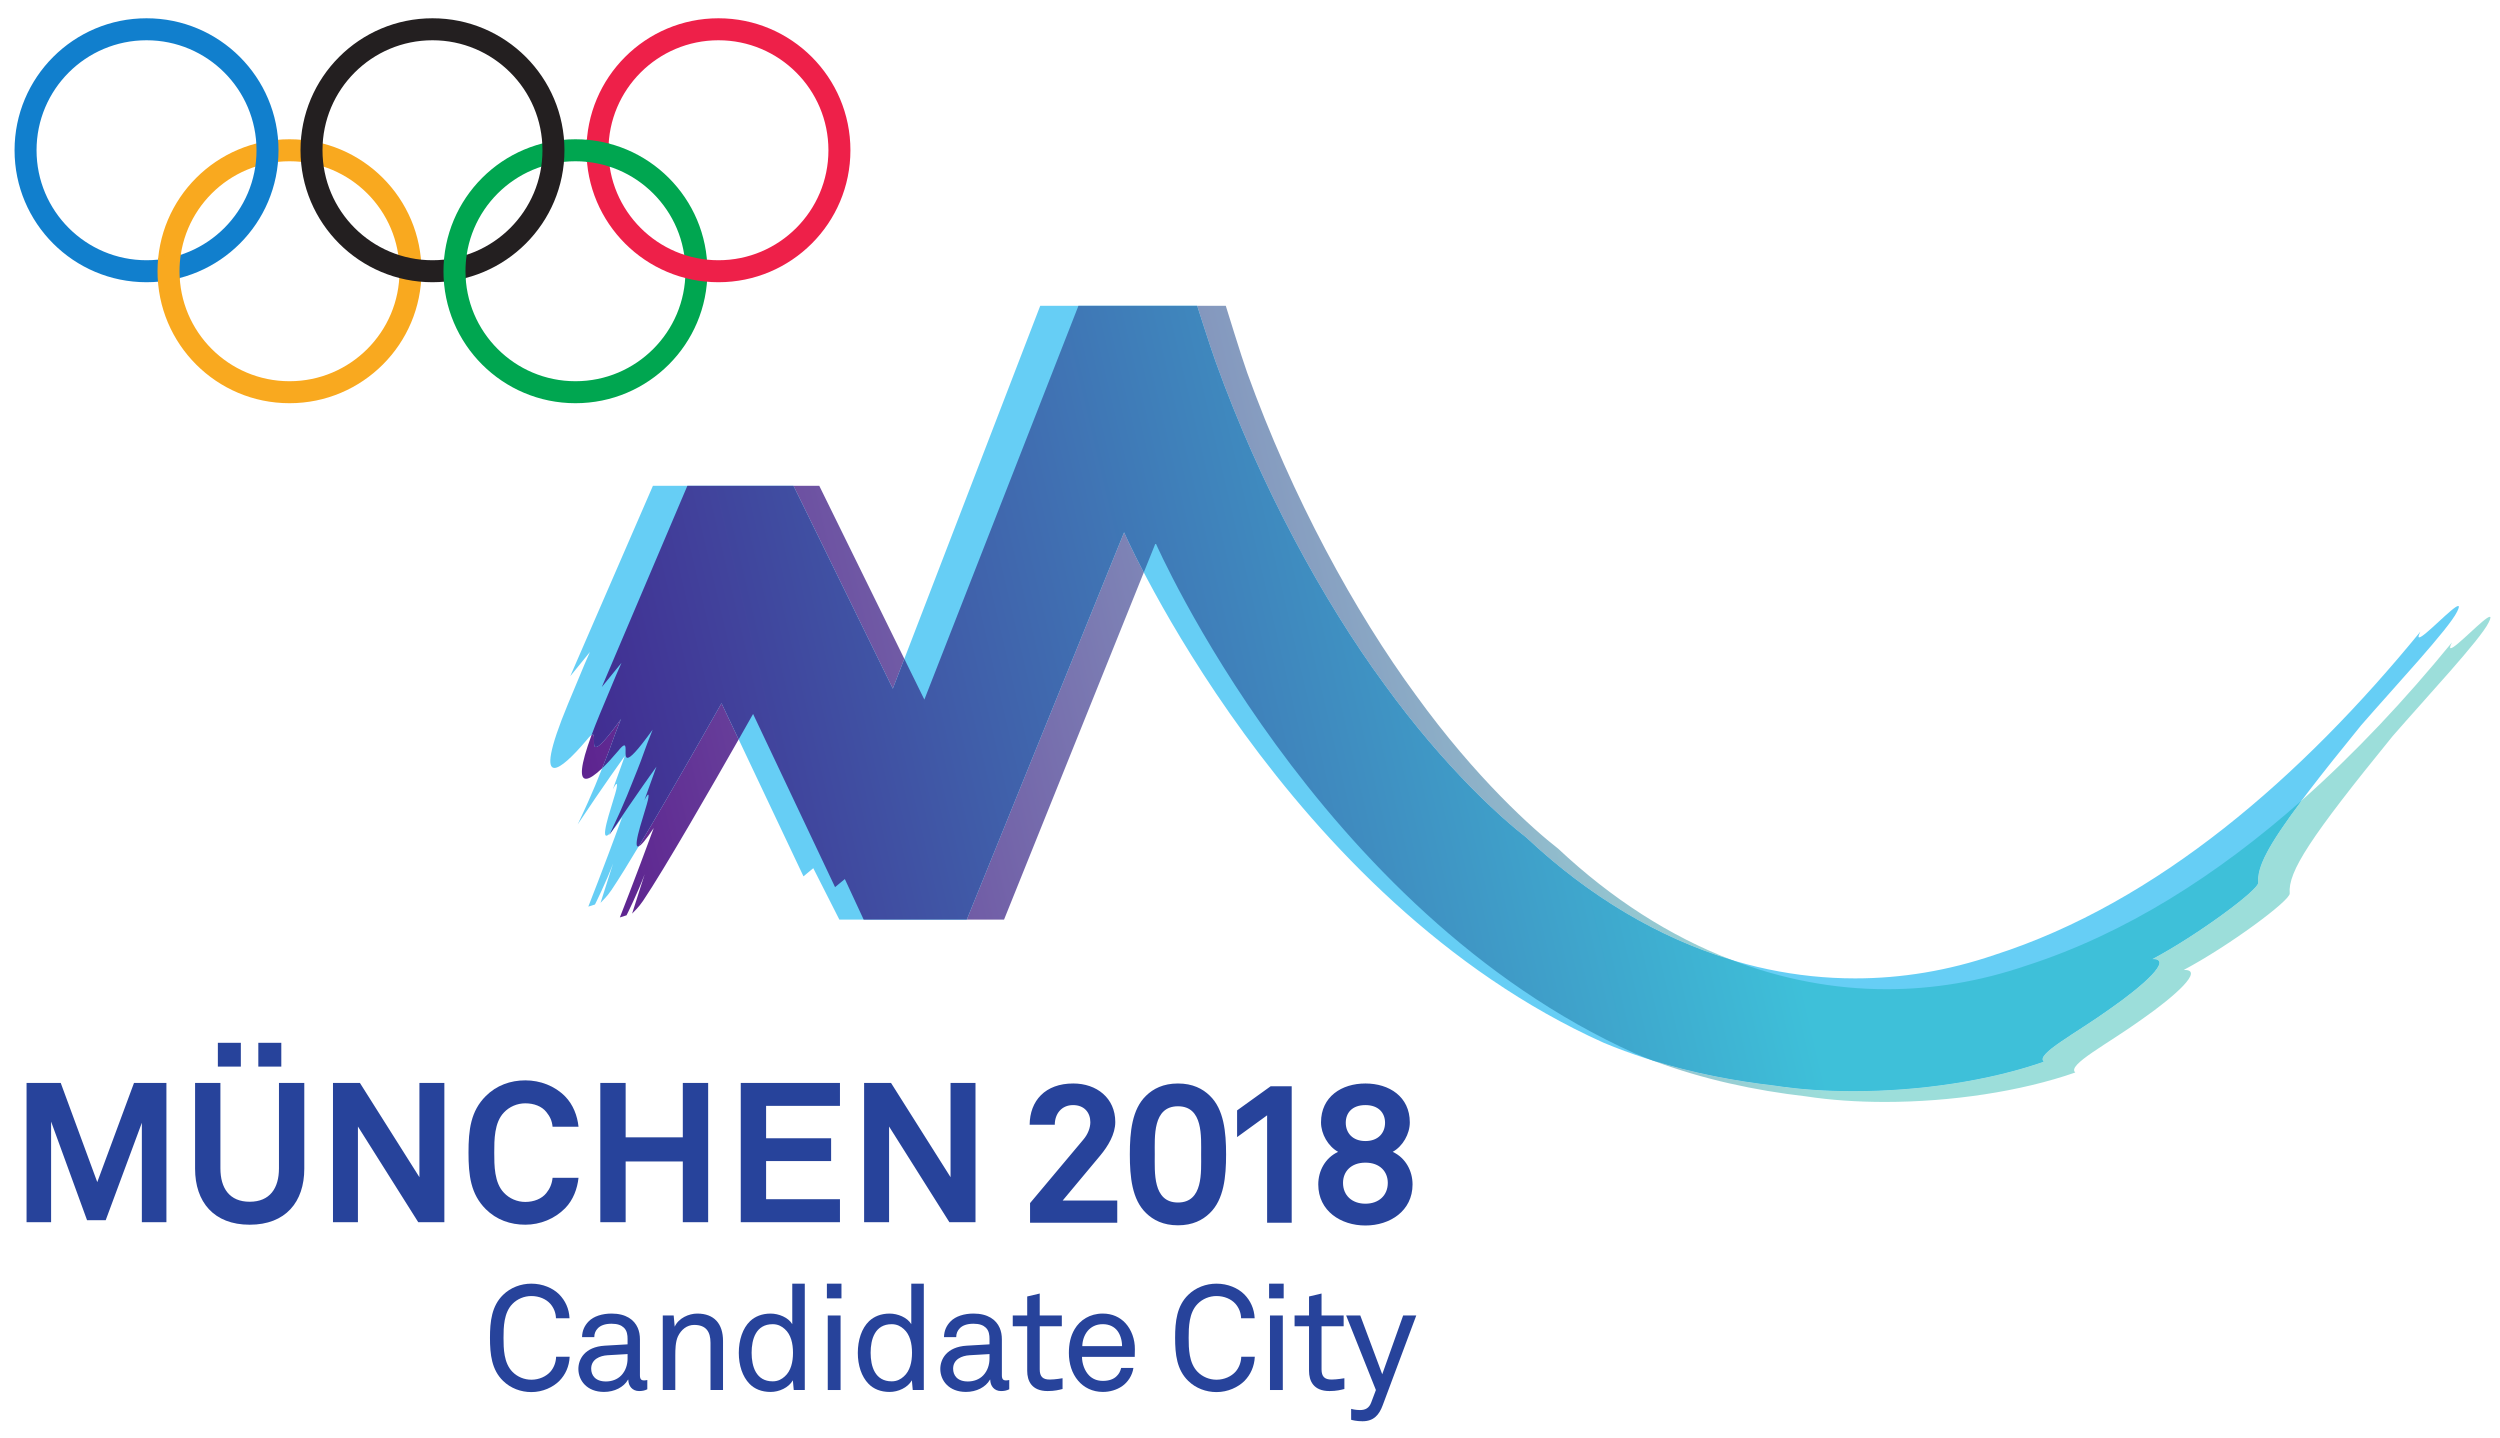 <?xml version="1.0" encoding="UTF-8" standalone="no"?>
<!-- Created with Inkscape (http://www.inkscape.org/) -->

<svg
   xmlns:dc="http://purl.org/dc/elements/1.1/"
   xmlns:cc="http://creativecommons.org/ns#"
   xmlns:rdf="http://www.w3.org/1999/02/22-rdf-syntax-ns#"
   xmlns:svg="http://www.w3.org/2000/svg"
   xmlns="http://www.w3.org/2000/svg"
   xmlns:xlink="http://www.w3.org/1999/xlink"
   xmlns:sodipodi="http://sodipodi.sourceforge.net/DTD/sodipodi-0.dtd"
   xmlns:inkscape="http://www.inkscape.org/namespaces/inkscape"
   id="svg2"
   version="1.1"
   inkscape:version="0.48.2 r9819"
   width="200"
   height="115"
   xml:space="preserve"
   sodipodi:docname="munich 2018.pdf"><defs
     id="defs6"><clipPath
       clipPathUnits="userSpaceOnUse"
       id="clipPath16"><path
         d="m 0,0 595.275,0 0,522.585 L 0,522.585 0,0 z"
         id="path18"
         inkscape:connector-curvature="0" /></clipPath><clipPath
       clipPathUnits="userSpaceOnUse"
       id="clipPath30"><path
         d="m 433.701,733.229 141.732,0 0,80.314 -141.732,0 0,-80.314 z"
         id="path32"
         inkscape:connector-curvature="0" /></clipPath><clipPath
       clipPathUnits="userSpaceOnUse"
       id="clipPath98"><path
         d="m 433.71,733.229 141.723,0 0,80.314 -141.723,0 0,-80.314 z"
         id="path100"
         inkscape:connector-curvature="0" /></clipPath><clipPath
       clipPathUnits="userSpaceOnUse"
       id="clipPath114"><path
         d="m 433.701,733.229 141.732,0 0,80.314 -141.732,0 0,-80.314 z"
         id="path116"
         inkscape:connector-curvature="0" /></clipPath><linearGradient
       x1="0"
       y1="0"
       x2="1"
       y2="0"
       gradientUnits="userSpaceOnUse"
       gradientTransform="matrix(105.688,24.4,24.4,-105.688,468.015,762.338)"
       spreadMethod="pad"
       id="linearGradient150"><stop
         style="stop-opacity:1;stop-color:#5e2590"
         offset="0"
         id="stop152" /><stop
         style="stop-opacity:1;stop-color:#9cdeda"
         offset="0.604"
         id="stop154" /><stop
         style="stop-opacity:1;stop-color:#9cdeda"
         offset="0.604"
         id="stop156" /><stop
         style="stop-opacity:1;stop-color:#9cdeda"
         offset="1"
         id="stop158" /></linearGradient><linearGradient
       x1="0"
       y1="0"
       x2="1"
       y2="0"
       gradientUnits="userSpaceOnUse"
       gradientTransform="matrix(105.688,24.4,24.4,-105.688,468.015,762.338)"
       spreadMethod="pad"
       id="linearGradient174"><stop
         style="stop-opacity:1;stop-color:#412c91"
         offset="0"
         id="stop176" /><stop
         style="stop-opacity:1;stop-color:#3ec0d9"
         offset="0.604"
         id="stop178" /><stop
         style="stop-opacity:1;stop-color:#3ec0d9"
         offset="0.604"
         id="stop180" /><stop
         style="stop-opacity:1;stop-color:#3ec0d9"
         offset="1"
         id="stop182" /></linearGradient><linearGradient
       inkscape:collect="always"
       xlink:href="#linearGradient150"
       id="linearGradient3235"
       gradientUnits="userSpaceOnUse"
       gradientTransform="matrix(105.688,24.4,24.4,-105.688,468.015,762.338)"
       spreadMethod="pad"
       x1="0"
       y1="0"
       x2="1"
       y2="0" /><linearGradient
       inkscape:collect="always"
       xlink:href="#linearGradient174"
       id="linearGradient3237"
       gradientUnits="userSpaceOnUse"
       gradientTransform="matrix(105.688,24.4,24.4,-105.688,468.015,762.338)"
       spreadMethod="pad"
       x1="0"
       y1="0"
       x2="1"
       y2="0" /></defs><sodipodi:namedview
     pagecolor="#ffffff"
     bordercolor="#666666"
     borderopacity="1"
     objecttolerance="10"
     gridtolerance="10"
     guidetolerance="10"
     inkscape:pageopacity="0"
     inkscape:pageshadow="2"
     inkscape:window-width="2560"
     inkscape:window-height="1305"
     id="namedview4"
     showgrid="false"
     inkscape:zoom="2.5371819"
     inkscape:cx="151.33016"
     inkscape:cy="153.29234"
     inkscape:window-x="0"
     inkscape:window-y="0"
     inkscape:window-maximized="1"
     inkscape:current-layer="g10" /><g
     id="g10"
     inkscape:groupmode="layer"
     inkscape:label="munich 2018"
     transform="matrix(1.25,0,0,-1.25,0,1052.362)"><g
       id="g3173"
       transform="matrix(1.118,0,0,1.118,-483.946,-68.821)"><g
         id="g26"><g
           clip-path="url(#clipPath30)"
           id="g28"><g
             transform="translate(464.888,735.54)"
             id="g34"><path
               id="path36"
               style="fill:#27439b;fill-opacity:1;fill-rule:nonzero;stroke:none"
               d="m 0,0 c -0.363,-0.363 -0.953,-0.641 -1.602,-0.641 -0.599,0 -1.189,0.219 -1.619,0.641 -0.65,0.632 -0.751,1.509 -0.751,2.462 0,0.953 0.101,1.83 0.751,2.463 0.43,0.421 1.02,0.641 1.619,0.641 0.649,0 1.231,-0.253 1.594,-0.616 0.345,-0.354 0.565,-0.809 0.59,-1.366 l -0.776,0 C -0.202,3.913 -0.329,4.2 -0.523,4.419 -0.759,4.68 -1.147,4.857 -1.602,4.857 c -0.405,0 -0.801,-0.16 -1.088,-0.455 -0.489,-0.506 -0.506,-1.316 -0.506,-1.94 0,-0.624 0.017,-1.433 0.506,-1.939 0.287,-0.295 0.683,-0.456 1.088,-0.456 0.455,0 0.851,0.194 1.087,0.456 0.195,0.219 0.321,0.531 0.329,0.86 l 0.776,0 C 0.565,0.826 0.346,0.354 0,0"
               inkscape:connector-curvature="0" /></g><g
             transform="translate(468.793,737.075)"
             id="g38"><path
               id="path40"
               style="fill:#27439b;fill-opacity:1;fill-rule:nonzero;stroke:none"
               d="m 0,0 -1.147,-0.067 c -0.43,-0.026 -0.936,-0.228 -0.936,-0.768 0,-0.379 0.236,-0.733 0.843,-0.733 0.329,0 0.65,0.109 0.877,0.345 C -0.11,-0.961 0,-0.607 0,-0.253 L 0,0 z m 0.658,-2.117 c -0.38,0 -0.616,0.287 -0.616,0.65 l -0.017,0 c -0.244,-0.43 -0.775,-0.7 -1.374,-0.7 -0.978,0 -1.467,0.658 -1.467,1.315 0,0.548 0.354,1.265 1.517,1.333 L 0,0.557 0,0.869 c 0,0.21 -0.025,0.472 -0.219,0.649 -0.144,0.135 -0.354,0.219 -0.7,0.219 -0.388,0 -0.633,-0.109 -0.776,-0.253 C -1.83,1.349 -1.906,1.181 -1.906,0.97 l -0.7,0 c 0.009,0.388 0.152,0.666 0.371,0.894 0.287,0.303 0.793,0.455 1.316,0.455 0.826,0 1.299,-0.354 1.501,-0.818 C 0.666,1.307 0.708,1.088 0.708,0.843 l 0,-2.066 c 0,-0.227 0.093,-0.286 0.237,-0.286 0.075,0 0.185,0.025 0.185,0.025 l 0,-0.531 C 0.978,-2.091 0.835,-2.117 0.658,-2.117"
               inkscape:connector-curvature="0" /></g><g
             transform="translate(473.54,735.017)"
             id="g42"><path
               id="path44"
               style="fill:#27439b;fill-opacity:1;fill-rule:nonzero;stroke:none"
               d="m 0,0 0,2.707 c 0,0.641 -0.261,1.02 -0.936,1.02 -0.413,0 -0.742,-0.27 -0.928,-0.657 C -2.007,2.758 -2.015,2.311 -2.015,1.982 l 0,-1.982 -0.717,0 0,4.267 0.624,0 0.059,-0.641 c 0.219,0.489 0.809,0.751 1.29,0.751 0.97,0 1.476,-0.582 1.476,-1.569 L 0.717,0 0,0 z"
               inkscape:connector-curvature="0" /></g><g
             transform="translate(477.791,738.508)"
             id="g46"><path
               id="path48"
               style="fill:#27439b;fill-opacity:1;fill-rule:nonzero;stroke:none"
               d="m 0,0 c -0.169,0.152 -0.379,0.278 -0.691,0.278 -0.953,0 -1.206,-0.851 -1.206,-1.636 0,-0.784 0.253,-1.636 1.206,-1.636 0.312,0 0.522,0.127 0.691,0.279 0.354,0.312 0.472,0.826 0.472,1.357 C 0.472,-0.826 0.354,-0.312 0,0 m 0.515,-3.491 -0.051,0.556 c -0.245,-0.43 -0.793,-0.666 -1.274,-0.666 -0.522,0 -0.927,0.177 -1.206,0.464 -0.404,0.413 -0.615,1.063 -0.615,1.771 0,0.734 0.219,1.408 0.649,1.821 0.279,0.262 0.675,0.43 1.172,0.43 0.464,0 1.013,-0.219 1.24,-0.607 l 0,2.319 0.717,0 0,-6.088 -0.632,0 z"
               inkscape:connector-curvature="0" /></g><path
             id="path50"
             style="fill:#27439b;fill-opacity:1;fill-rule:nonzero;stroke:none"
             d="m 480.253,739.284 0.734,0 0,-4.267 -0.734,0 0,4.267 z m -0.05,1.822 0.835,0 0,-0.843 -0.835,0 0,0.843 z"
             inkscape:connector-curvature="0" /><g
             transform="translate(484.604,738.508)"
             id="g52"><path
               id="path54"
               style="fill:#27439b;fill-opacity:1;fill-rule:nonzero;stroke:none"
               d="m 0,0 c -0.169,0.152 -0.379,0.278 -0.692,0.278 -0.952,0 -1.205,-0.851 -1.205,-1.636 0,-0.784 0.253,-1.636 1.205,-1.636 0.313,0 0.523,0.127 0.692,0.279 0.354,0.312 0.472,0.826 0.472,1.357 C 0.472,-0.826 0.354,-0.312 0,0 m 0.514,-3.491 -0.05,0.556 c -0.245,-0.43 -0.793,-0.666 -1.274,-0.666 -0.522,0 -0.927,0.177 -1.206,0.464 -0.404,0.413 -0.615,1.063 -0.615,1.771 0,0.734 0.219,1.408 0.649,1.821 0.279,0.262 0.675,0.43 1.172,0.43 0.464,0 1.012,-0.219 1.24,-0.607 l 0,2.319 0.717,0 0,-6.088 -0.633,0 z"
               inkscape:connector-curvature="0" /></g><g
             transform="translate(489.512,737.075)"
             id="g56"><path
               id="path58"
               style="fill:#27439b;fill-opacity:1;fill-rule:nonzero;stroke:none"
               d="m 0,0 -1.147,-0.067 c -0.43,-0.026 -0.936,-0.228 -0.936,-0.768 0,-0.379 0.236,-0.733 0.843,-0.733 0.329,0 0.65,0.109 0.877,0.345 C -0.11,-0.961 0,-0.607 0,-0.253 L 0,0 z m 0.658,-2.117 c -0.38,0 -0.616,0.287 -0.616,0.65 l -0.017,0 c -0.244,-0.43 -0.775,-0.7 -1.374,-0.7 -0.978,0 -1.468,0.658 -1.468,1.315 0,0.548 0.355,1.265 1.518,1.333 L 0,0.557 0,0.869 c 0,0.21 -0.025,0.472 -0.219,0.649 -0.144,0.135 -0.354,0.219 -0.7,0.219 -0.388,0 -0.633,-0.109 -0.776,-0.253 C -1.83,1.349 -1.906,1.181 -1.906,0.97 l -0.7,0 c 0.009,0.388 0.152,0.666 0.371,0.894 0.287,0.303 0.793,0.455 1.316,0.455 0.826,0 1.299,-0.354 1.501,-0.818 C 0.666,1.307 0.708,1.088 0.708,0.843 l 0,-2.066 c 0,-0.227 0.093,-0.286 0.236,-0.286 0.076,0 0.186,0.025 0.186,0.025 l 0,-0.531 C 0.978,-2.091 0.835,-2.117 0.658,-2.117"
               inkscape:connector-curvature="0" /></g><g
             transform="translate(492.842,734.958)"
             id="g60"><path
               id="path62"
               style="fill:#27439b;fill-opacity:1;fill-rule:nonzero;stroke:none"
               d="m 0,0 c -0.919,0 -1.172,0.582 -1.172,1.155 l 0,2.555 -0.827,0 0,0.616 0.827,0 0,1.088 0.717,0.169 0,-1.257 1.265,0 0,-0.616 -1.265,0 0,-2.47 c 0,-0.414 0.177,-0.582 0.573,-0.582 0.304,0 0.734,0.076 0.734,0.076 l 0,-0.616 C 0.658,0.068 0.396,0 0,0"
               inkscape:connector-curvature="0" /></g><g
             transform="translate(496.839,738.399)"
             id="g64"><path
               id="path66"
               style="fill:#27439b;fill-opacity:1;fill-rule:nonzero;stroke:none"
               d="m 0,0 c -0.177,0.236 -0.464,0.388 -0.843,0.388 -0.776,0 -1.156,-0.633 -1.173,-1.256 l 2.277,0 C 0.261,-0.548 0.169,-0.228 0,0 m 0.987,-1.484 -3.019,0 c 0,-0.388 0.152,-0.81 0.413,-1.071 0.194,-0.194 0.455,-0.304 0.784,-0.304 0.337,0 0.616,0.093 0.793,0.279 0.118,0.118 0.194,0.236 0.253,0.463 l 0.7,0 C 0.852,-2.538 0.599,-2.934 0.253,-3.171 c -0.304,-0.202 -0.683,-0.32 -1.088,-0.32 -0.599,0 -1.088,0.253 -1.417,0.641 -0.354,0.413 -0.531,0.978 -0.531,1.585 0,0.515 0.093,0.97 0.329,1.366 0.304,0.515 0.869,0.894 1.611,0.894 0.548,0 0.986,-0.211 1.298,-0.548 0.346,-0.38 0.548,-0.928 0.54,-1.501 l -0.008,-0.43 z"
               inkscape:connector-curvature="0" /></g><g
             transform="translate(504.109,735.54)"
             id="g68"><path
               id="path70"
               style="fill:#27439b;fill-opacity:1;fill-rule:nonzero;stroke:none"
               d="m 0,0 c -0.363,-0.363 -0.953,-0.641 -1.602,-0.641 -0.599,0 -1.189,0.219 -1.619,0.641 -0.65,0.632 -0.751,1.509 -0.751,2.462 0,0.953 0.101,1.83 0.751,2.463 0.43,0.421 1.02,0.641 1.619,0.641 0.649,0 1.231,-0.253 1.594,-0.616 0.345,-0.354 0.565,-0.809 0.59,-1.366 l -0.776,0 C -0.202,3.913 -0.329,4.2 -0.523,4.419 -0.759,4.68 -1.147,4.857 -1.602,4.857 c -0.405,0 -0.801,-0.16 -1.088,-0.455 -0.489,-0.506 -0.506,-1.316 -0.506,-1.94 0,-0.624 0.017,-1.433 0.506,-1.939 0.287,-0.295 0.683,-0.456 1.088,-0.456 0.455,0 0.851,0.194 1.087,0.456 0.194,0.219 0.321,0.531 0.329,0.86 l 0.776,0 C 0.565,0.826 0.345,0.354 0,0"
               inkscape:connector-curvature="0" /></g><path
             id="path72"
             style="fill:#27439b;fill-opacity:1;fill-rule:nonzero;stroke:none"
             d="m 505.568,739.284 0.734,0 0,-4.267 -0.734,0 0,4.267 z m -0.051,1.822 0.835,0 0,-0.843 -0.835,0 0,0.843 z"
             inkscape:connector-curvature="0" /><g
             transform="translate(508.975,734.958)"
             id="g74"><path
               id="path76"
               style="fill:#27439b;fill-opacity:1;fill-rule:nonzero;stroke:none"
               d="m 0,0 c -0.919,0 -1.172,0.582 -1.172,1.155 l 0,2.555 -0.827,0 0,0.616 0.827,0 0,1.088 0.717,0.169 0,-1.257 1.265,0 0,-0.616 -1.265,0 0,-2.47 c 0,-0.414 0.177,-0.582 0.573,-0.582 0.303,0 0.734,0.076 0.734,0.076 l 0,-0.616 C 0.658,0.068 0.396,0 0,0"
               inkscape:connector-curvature="0" /></g><g
             transform="translate(512.019,734.14)"
             id="g78"><path
               id="path80"
               style="fill:#27439b;fill-opacity:1;fill-rule:nonzero;stroke:none"
               d="m 0,0 c -0.202,-0.548 -0.514,-0.911 -1.155,-0.911 -0.355,0 -0.591,0.068 -0.65,0.085 l 0,0.624 c 0,0 0.228,-0.068 0.506,-0.068 0.304,0 0.523,0.11 0.641,0.43 l 0.27,0.717 -1.703,4.267 0.809,0 1.257,-3.365 1.197,3.365 0.751,0 L 0,0 z"
               inkscape:connector-curvature="0" /></g><g
             transform="translate(442.394,744.626)"
             id="g82"><path
               id="path84"
               style="fill:#27439b;fill-opacity:1;fill-rule:nonzero;stroke:none"
               d="m 0,0 0,7.972 -1.855,0 -2.103,-5.679 -2.092,5.679 -1.956,0 0,-7.972 1.405,0 0,5.757 2.058,-5.644 1.068,0 2.069,5.577 0,-5.69 L 0,0 z m 7.893,3.059 0,4.913 -1.45,0 0,-4.891 c 0,-1.136 -0.518,-1.912 -1.676,-1.912 -1.158,0 -1.676,0.776 -1.676,1.912 l 0,4.891 -1.45,0 0,-4.913 c 0,-1.901 1.069,-3.205 3.126,-3.205 2.058,0 3.126,1.304 3.126,3.205 m -1.316,7.207 -1.316,0 0,-1.361 1.316,0 0,1.361 z m -2.316,0 -1.316,0 0,-1.361 1.316,0 0,1.361 z M 15.911,0 l 0,7.972 -1.428,0 0,-5.397 -3.407,5.397 -1.541,0 0,-7.972 1.428,0 0,5.476 L 14.415,0 15.911,0 z m 7.68,2.541 -1.485,0 C 22.072,2.193 21.948,1.912 21.747,1.664 21.488,1.338 21.038,1.158 20.544,1.158 c -0.462,0 -0.912,0.191 -1.226,0.529 -0.551,0.573 -0.551,1.563 -0.551,2.294 0,0.731 0,1.72 0.551,2.294 0.314,0.337 0.764,0.528 1.226,0.528 0.494,0 0.944,-0.168 1.203,-0.495 0.201,-0.247 0.325,-0.494 0.359,-0.844 l 1.485,0 c -0.068,0.63 -0.304,1.26 -0.765,1.733 -0.596,0.606 -1.429,0.921 -2.282,0.921 -0.855,0 -1.653,-0.291 -2.261,-0.899 -0.866,-0.865 -0.99,-1.934 -0.99,-3.238 0,-1.304 0.124,-2.373 0.99,-3.238 0.608,-0.608 1.406,-0.889 2.261,-0.889 0.853,0 1.686,0.338 2.282,0.944 0.461,0.472 0.697,1.114 0.765,1.743 M 31.012,0 l 0,7.972 -1.451,0 0,-3.114 -3.272,0 0,3.114 -1.451,0 0,-7.972 1.451,0 0,3.475 3.272,0 0,-3.475 1.451,0 z m 7.545,0 0,1.316 -4.228,0 0,2.181 3.722,0 0,1.305 -3.722,0 0,1.855 4.228,0 0,1.315 -5.679,0 0,-7.972 5.679,0 z m 7.759,0 0,7.972 -1.428,0 0,-5.397 -3.408,5.397 -1.54,0 0,-7.972 1.429,0 0,5.476 L 44.82,0 46.316,0 z"
               inkscape:connector-curvature="0" /></g><g
             transform="translate(496.825,744.592)"
             id="g86"><path
               id="path88"
               style="fill:#27439b;fill-opacity:1;fill-rule:nonzero;stroke:none"
               d="m 0,0 0,1.271 -3.126,0 2.159,2.586 c 0.439,0.529 0.854,1.214 0.854,1.911 0,1.373 -1.067,2.205 -2.406,2.205 -1.608,0 -2.485,-0.99 -2.496,-2.362 l 1.439,0 c 0,0.619 0.383,1.125 1.046,1.125 0.641,0 0.989,-0.428 0.989,-0.979 0,-0.315 -0.134,-0.686 -0.404,-1.001 L -4.992,1.125 -4.992,0 0,0 z M 6.23,3.913 C 6.23,5.195 6.106,6.499 5.296,7.276 4.892,7.669 4.318,7.973 3.475,7.973 2.631,7.973 2.058,7.669 1.653,7.276 0.843,6.499 0.72,5.195 0.72,3.913 0.72,2.632 0.843,1.327 1.653,0.551 2.058,0.157 2.631,-0.146 3.475,-0.146 c 0.843,0 1.417,0.303 1.821,0.697 0.81,0.776 0.934,2.081 0.934,3.362 m -1.429,0 c 0,-1.012 0.124,-2.754 -1.326,-2.754 -1.451,0 -1.328,1.742 -1.328,2.754 0,1.012 -0.123,2.755 1.328,2.755 1.45,0 1.326,-1.743 1.326,-2.755 M 9.986,0 l 0,7.815 -1.203,0 -1.923,-1.383 0,-1.529 1.719,1.248 0,-6.151 1.407,0 z m 6.918,2.193 c 0,0.775 -0.393,1.518 -1.136,1.867 0.574,0.315 0.979,1.023 0.979,1.686 0,1.473 -1.181,2.227 -2.541,2.227 -1.361,0 -2.542,-0.754 -2.542,-2.227 0,-0.663 0.406,-1.371 0.978,-1.686 C 11.9,3.711 11.507,2.968 11.507,2.193 c 0,-1.518 1.293,-2.35 2.699,-2.35 1.405,0 2.698,0.832 2.698,2.35 M 15.33,5.724 c 0,-0.574 -0.382,-1.046 -1.124,-1.046 -0.743,0 -1.125,0.472 -1.125,1.046 0,0.573 0.371,1.012 1.125,1.012 0.742,0 1.124,-0.439 1.124,-1.012 m 0.157,-3.441 c 0,-0.719 -0.517,-1.192 -1.281,-1.192 -0.765,0 -1.282,0.473 -1.282,1.192 0,0.641 0.449,1.158 1.282,1.158 0.832,0 1.281,-0.517 1.281,-1.158"
               inkscape:connector-curvature="0" /></g><g
             transform="translate(449.441,805.358)"
             id="g90"><path
               id="path92"
               style="fill:#f9a91f;fill-opacity:1;fill-rule:nonzero;stroke:none"
               d="m 0,0 c -3.477,0 -6.296,-2.819 -6.296,-6.296 0,-3.477 2.819,-6.296 6.296,-6.296 3.477,0 6.296,2.819 6.296,6.296 C 6.296,-2.819 3.477,0 0,0 m 7.555,-6.296 c 0,-4.173 -3.383,-7.555 -7.555,-7.555 -4.173,0 -7.555,3.382 -7.555,7.555 0,4.173 3.382,7.555 7.555,7.555 4.172,0 7.555,-3.382 7.555,-7.555"
               inkscape:connector-curvature="0" /></g></g></g><g
         id="g94"><g
           clip-path="url(#clipPath98)"
           id="g96"><g
             transform="translate(465.81,805.358)"
             id="g102"><path
               id="path104"
               style="fill:#00a650;fill-opacity:1;fill-rule:nonzero;stroke:none"
               d="m 0,0 c -3.477,0 -6.296,-2.819 -6.296,-6.296 0,-3.477 2.819,-6.296 6.296,-6.296 3.477,0 6.296,2.819 6.296,6.296 C 6.296,-2.819 3.477,0 0,0 m 7.555,-6.296 c 0,-4.173 -3.382,-7.555 -7.555,-7.555 -4.172,0 -7.555,3.382 -7.555,7.555 0,4.173 3.383,7.555 7.555,7.555 4.173,0 7.555,-3.382 7.555,-7.555"
               inkscape:connector-curvature="0" /></g><g
             transform="translate(441.256,812.284)"
             id="g106"><path
               id="path108"
               style="fill:#117fcd;fill-opacity:1;fill-rule:nonzero;stroke:none"
               d="m 0,0 c -3.477,0 -6.296,-2.819 -6.296,-6.296 0,-3.477 2.819,-6.296 6.296,-6.296 3.477,0 6.296,2.819 6.296,6.296 C 6.296,-2.819 3.477,0 0,0 m 7.555,-6.296 c 0,-4.173 -3.382,-7.555 -7.555,-7.555 -4.173,0 -7.555,3.382 -7.555,7.555 0,4.173 3.382,7.555 7.555,7.555 4.173,0 7.555,-3.382 7.555,-7.555"
               inkscape:connector-curvature="0" /></g></g></g><g
         id="g110"><g
           clip-path="url(#clipPath114)"
           id="g112"><g
             transform="translate(457.625,812.284)"
             id="g118"><path
               id="path120"
               style="fill:#231f20;fill-opacity:1;fill-rule:nonzero;stroke:none"
               d="m 0,0 c -3.477,0 -6.296,-2.819 -6.296,-6.296 0,-3.477 2.819,-6.296 6.296,-6.296 3.477,0 6.296,2.819 6.296,6.296 C 6.296,-2.819 3.477,0 0,0 m 7.555,-6.296 c 0,-4.173 -3.382,-7.555 -7.555,-7.555 -4.172,0 -7.555,3.382 -7.555,7.555 0,4.173 3.383,7.555 7.555,7.555 4.173,0 7.555,-3.382 7.555,-7.555"
               inkscape:connector-curvature="0" /></g><g
             transform="translate(473.995,812.284)"
             id="g122"><path
               id="path124"
               style="fill:#ee2049;fill-opacity:1;fill-rule:nonzero;stroke:none"
               d="m 0,0 c -3.477,0 -6.296,-2.819 -6.296,-6.296 0,-3.477 2.819,-6.296 6.296,-6.296 3.477,0 6.296,2.819 6.296,6.296 C 6.296,-2.819 3.477,0 0,0 m 7.555,-6.296 c 0,-4.173 -3.383,-7.555 -7.555,-7.555 -4.172,0 -7.555,3.382 -7.555,7.555 0,4.173 3.383,7.555 7.555,7.555 4.172,0 7.555,-3.382 7.555,-7.555"
               inkscape:connector-curvature="0" /></g><g
             transform="translate(441.915,798.385)"
             id="g126"><path
               id="path128"
               style="fill:#f9a91f;fill-opacity:1;fill-rule:nonzero;stroke:none"
               d="m 0,0 c -0.02,0.223 -0.03,0.449 -0.03,0.677 0,0.254 0.013,0.505 0.037,0.753 L 1.311,1.697 C 1.257,1.365 1.229,1.024 1.229,0.677 1.229,0.526 1.234,0.376 1.245,0.228 L 0,0 z"
               inkscape:connector-curvature="0" /></g><g
             transform="translate(467.808,805.034)"
             id="g130"><path
               id="path132"
               style="fill:#00a650;fill-opacity:1;fill-rule:nonzero;stroke:none"
               d="M 0,0 C -0.44,0.147 -0.901,0.247 -1.378,0.294 L -1.463,0.959 -1.38,1.558 C -0.928,1.522 -0.487,1.445 -0.06,1.332 L 0,0 z m -9.528,-6.601 c -0.017,0.208 -0.025,0.417 -0.025,0.629 0,0.24 0.011,0.477 0.033,0.711 l 1.303,0.277 c -0.051,-0.322 -0.077,-0.652 -0.077,-0.988 0,-0.139 0.004,-0.277 0.013,-0.413 L -8.85,-6.68 -9.528,-6.601 z"
               inkscape:connector-curvature="0" /></g><g
             transform="translate(538.962,752.126)"
             id="g134"><path
               id="path136"
               style="fill:#66cef5;fill-opacity:1;fill-rule:nonzero;stroke:none"
               d="m 0,0 c -1.576,0 -3.111,0.104 -4.518,0.321 -3.229,0.371 -6.601,1.12 -9.779,2.451 -18.254,8.21 -27.45,29.225 -27.45,29.225 l -9.006,-22.178 -7.292,0 -1.493,2.944 -0.561,-0.467 -4.692,9.916 c 0,0 -4.655,-8.264 -6.3,-10.699 -0.274,-0.406 -0.512,-0.604 -0.625,-0.734 l 0.72,2.26 c -0.378,-1.031 -1.039,-2.354 -1.039,-2.354 l -0.382,-0.122 c 0,0 0.819,2.07 1.939,5.118 -0.512,-0.769 -0.784,-1.059 -0.903,-1.059 -0.327,0 0.465,2.152 0.574,2.67 0.046,0.224 0.04,0.298 0.01,0.298 -0.059,0 -0.217,-0.318 -0.217,-0.318 l 0.692,1.924 c 0,0 -1.271,-1.763 -2.703,-3.927 0.943,1.981 1.175,2.67 1.615,3.752 0.314,0.767 0.363,1.032 0.871,2.292 -0.9,-1.249 -1.281,-1.614 -1.44,-1.614 -0.113,0 -0.115,0.179 -0.111,0.358 0.002,0.178 0.012,0.357 -0.073,0.357 -0.061,0 -0.169,-0.089 -0.357,-0.326 -0.799,-0.945 -1.489,-1.586 -1.835,-1.586 -0.432,0 -0.328,0.999 0.773,3.657 0.943,2.279 1.193,2.85 1.257,2.979 l -1.124,-1.382 4.731,10.897 8.045,0 5.688,-11.618 8.438,21.921 8.982,0 c 0,0 0.741,-2.328 1.06,-3.211 2.564,-7.126 6.172,-13.716 9.649,-18.449 3.456,-4.785 6.749,-7.709 8.147,-8.793 5.569,-5.229 12.105,-8.05 18.813,-8.048 2.647,0 5.321,0.438 7.972,1.342 9.343,3 17.577,10.176 24.386,18.51 -0.121,-0.236 -0.132,-0.332 -0.068,-0.332 0.137,0 0.627,0.45 1.115,0.899 0.488,0.45 0.976,0.899 1.114,0.899 0.065,0 0.055,-0.095 -0.062,-0.328 -0.465,-0.966 -3.573,-4.292 -5.489,-6.497 -4.73,-5.809 -6.009,-7.772 -5.899,-9.011 0.038,-0.404 -3.5,-3.018 -6.068,-4.381 l 0.054,0 c 1.096,0 -0.491,-1.457 -2.443,-2.821 C 12.76,3.321 10.391,2.11 10.9,1.688 7.786,0.597 3.771,0 0,0"
               inkscape:connector-curvature="0" /></g></g></g><g
         id="g138"><g
           id="g140"><g
             id="g146"><g
               id="g148"><path
                 id="path160"
                 style="fill:url(#linearGradient3235);stroke:none"
                 d="m 501.397,797.082 c 0,0 0.741,-2.328 1.059,-3.211 l 0,0 c 2.565,-7.125 6.174,-13.716 9.65,-18.448 l 0,0 c 3.456,-4.785 6.748,-7.709 8.147,-8.794 l 0,0 c 3.585,-3.365 7.569,-5.732 11.742,-6.992 l 0,0 c -3.516,1.35 -6.871,3.497 -9.935,6.374 l 0,0 c -1.397,1.083 -4.691,4.008 -8.147,8.794 l 0,0 c -3.476,4.731 -7.084,11.321 -9.65,18.447 l 0,0 c -0.319,0.883 -1.225,3.83 -1.225,3.83 l 0,0 -1.641,0 z m -23.107,-10.303 5.687,-11.618 0.659,1.713 -4.869,9.905 -1.477,0 z m 9.919,-24.834 2.135,0 8,19.876 c -0.752,1.441 -1.128,2.302 -1.128,2.302 l 0,0 -9.007,-22.178 z m 86.069,16.436 c -0.488,-0.448 -0.976,-0.899 -1.116,-0.899 l 0,0 c -0.062,0 -0.053,0.096 0.068,0.331 l 0,0 c -2.657,-3.252 -5.532,-6.329 -8.603,-9.048 l 0,0 c -1.97,-2.623 -2.568,-3.838 -2.492,-4.702 l 0,0 c 0.038,-0.404 -3.5,-3.019 -6.068,-4.381 l 0,0 0.054,0 c 1.096,0 -0.491,-1.456 -2.444,-2.821 l 0,0 c -1.955,-1.414 -4.323,-2.625 -3.816,-3.046 l 0,0 c -3.113,-1.092 -7.128,-1.689 -10.899,-1.689 l 0,0 c -1.576,0 -3.111,0.105 -4.519,0.322 l 0,0 c -2.29,0.263 -4.654,0.716 -6.967,1.432 l 0,0 c 2.878,-1.084 5.883,-1.72 8.774,-2.052 l 0,0 c 1.407,-0.216 2.941,-0.32 4.519,-0.32 l 0,0 c 3.771,0 7.787,0.597 10.9,1.687 l 0,0 c -0.508,0.422 1.86,1.634 3.816,3.047 l 0,0 c 1.952,1.365 3.541,2.822 2.442,2.822 l 0,0 -0.054,0 c 2.569,1.361 6.107,3.976 6.07,4.381 l 0,0 c -0.11,1.238 1.167,3.2 5.897,9.01 l 0,0 c 1.917,2.205 5.025,5.532 5.489,6.496 l 0,0 c 0.069,0.135 0.101,0.223 0.104,0.274 l 0,0 0,0.016 c -0.002,0.027 -0.015,0.039 -0.039,0.039 l 0,0 c -0.139,0 -0.628,-0.448 -1.116,-0.899 M 469.43,766.139 c 0.137,0.055 0.402,0.359 0.861,1.049 l 0,0 c -1.121,-3.048 -1.94,-5.118 -1.94,-5.118 l 0,0 0.384,0.123 c 0,0 0.66,1.321 1.037,2.352 l 0,0 -0.72,-2.257 c 0.113,0.128 0.353,0.326 0.626,0.731 l 0,0 c 1.213,1.796 4.062,6.76 5.475,9.244 l 0,0 -0.982,2.074 c 0,0 -2.724,-4.834 -4.741,-8.198 m -2.447,5.687 c -0.113,0 -0.115,0.178 -0.112,0.357 l 0,0 c 0.003,0.178 0.013,0.357 -0.073,0.357 l 0,0 c -0.017,0 -0.038,-0.007 -0.064,-0.023 l 0,0 c -0.666,-1.804 -0.682,-2.51 -0.319,-2.51 l 0,0 c 0.203,0 0.527,0.223 0.92,0.599 l 0,0 c 0.069,0.174 0.14,0.352 0.218,0.541 l 0,0 c 0.313,0.768 0.361,1.032 0.87,2.292 l 0,0 c -0.9,-1.249 -1.282,-1.613 -1.44,-1.613 m 0.82,-4.926 c -0.02,-0.042 -0.039,-0.083 -0.06,-0.124 l 0,0 c 0.049,0.073 0.098,0.146 0.145,0.217 l 0,0 c -0.03,-0.036 -0.059,-0.066 -0.085,-0.093 m 14.506,-4.955 5.9,0 -5.9,0 z"
                 inkscape:connector-curvature="0" /></g></g></g></g><g
         id="g162"><g
           id="g164"><g
             id="g170"><g
               id="g172"><path
                 id="path184"
                 style="fill:url(#linearGradient3237);stroke:none"
                 d="m 494.602,797.082 -8.819,-22.541 -1.147,2.333 -0.659,-1.713 -5.687,11.618 -6.074,0 -4.896,-11.518 1.125,1.383 c -0.064,-0.131 -0.316,-0.704 -1.259,-2.977 l 0,0 c -0.175,-0.425 -0.325,-0.807 -0.452,-1.15 l 0,0 c 0.026,0.016 0.047,0.023 0.064,0.023 l 0,0 c 0.086,0 0.076,-0.179 0.073,-0.357 l 0,0 c -0.003,-0.179 -10e-4,-0.357 0.112,-0.357 l 0,0 c 0.158,0 0.54,0.364 1.44,1.613 l 0,0 c -0.509,-1.26 -0.557,-1.524 -0.87,-2.292 l 0,0 c -0.078,-0.189 -0.149,-0.367 -0.218,-0.541 l 0,0 c 0.275,0.263 0.585,0.6 0.913,0.988 l 0,0 c 0.19,0.238 0.297,0.326 0.357,0.326 l 0,0 c 0.086,0 0.075,-0.179 0.073,-0.356 l 0,0 c -0.003,-0.179 0,-0.358 0.111,-0.358 l 0,0 c 0.16,0 0.54,0.364 1.44,1.613 l 0,0 c -0.508,-1.258 -0.557,-1.523 -0.87,-2.291 l 0,0 c -0.432,-1.059 -0.661,-1.741 -1.556,-3.628 l 0,0 c 0.026,0.027 0.055,0.057 0.085,0.093 l 0,0 c 1.373,2.063 2.558,3.709 2.558,3.709 l 0,0 -0.691,-1.922 c 0,0 0.158,0.319 0.218,0.319 l 0,0 c 0.029,0 0.034,-0.077 -0.012,-0.3 l 0,0 c -0.107,-0.518 -0.899,-2.669 -0.572,-2.669 l 0,0 c 0.012,0 0.026,0.003 0.041,0.009 l 0,0 c 2.017,3.364 4.741,8.198 4.741,8.198 l 0,0 0.982,-2.074 c 0.503,0.886 0.825,1.455 0.825,1.455 l 0,0 4.693,-9.914 0.56,0.464 1.078,-2.323 5.9,0 9.007,22.178 c 0,0 0.376,-0.861 1.128,-2.302 l 0,0 0.678,1.682 c 0,0 9.194,-21.014 27.45,-29.224 l 0,0 c 0.332,-0.138 0.667,-0.272 1.004,-0.399 l 0,0 c 2.313,-0.716 4.677,-1.169 6.967,-1.432 l 0,0 c 1.408,-0.217 2.943,-0.322 4.519,-0.322 l 0,0 c 3.771,0 7.786,0.597 10.899,1.689 l 0,0 c -0.507,0.421 1.861,1.632 3.816,3.046 l 0,0 c 1.953,1.365 3.54,2.821 2.444,2.821 l 0,0 -0.054,0 c 2.568,1.362 6.106,3.977 6.068,4.381 l 0,0 c -0.076,0.864 0.522,2.079 2.492,4.702 l 0,0 c -4.801,-4.251 -10.085,-7.632 -15.781,-9.46 l 0,0 c -2.651,-0.905 -5.326,-1.344 -7.972,-1.344 l 0,0 c -3.019,0 -6.002,0.572 -8.879,1.676 l 0,0 c -4.173,1.26 -8.157,3.627 -11.742,6.992 l 0,0 c -1.399,1.085 -4.691,4.009 -8.147,8.794 l 0,0 c -3.476,4.732 -7.085,11.323 -9.65,18.448 l 0,0 c -0.318,0.883 -1.059,3.211 -1.059,3.211 l 0,0 -6.795,0 z"
                 inkscape:connector-curvature="0" /></g></g></g></g></g></g></svg>